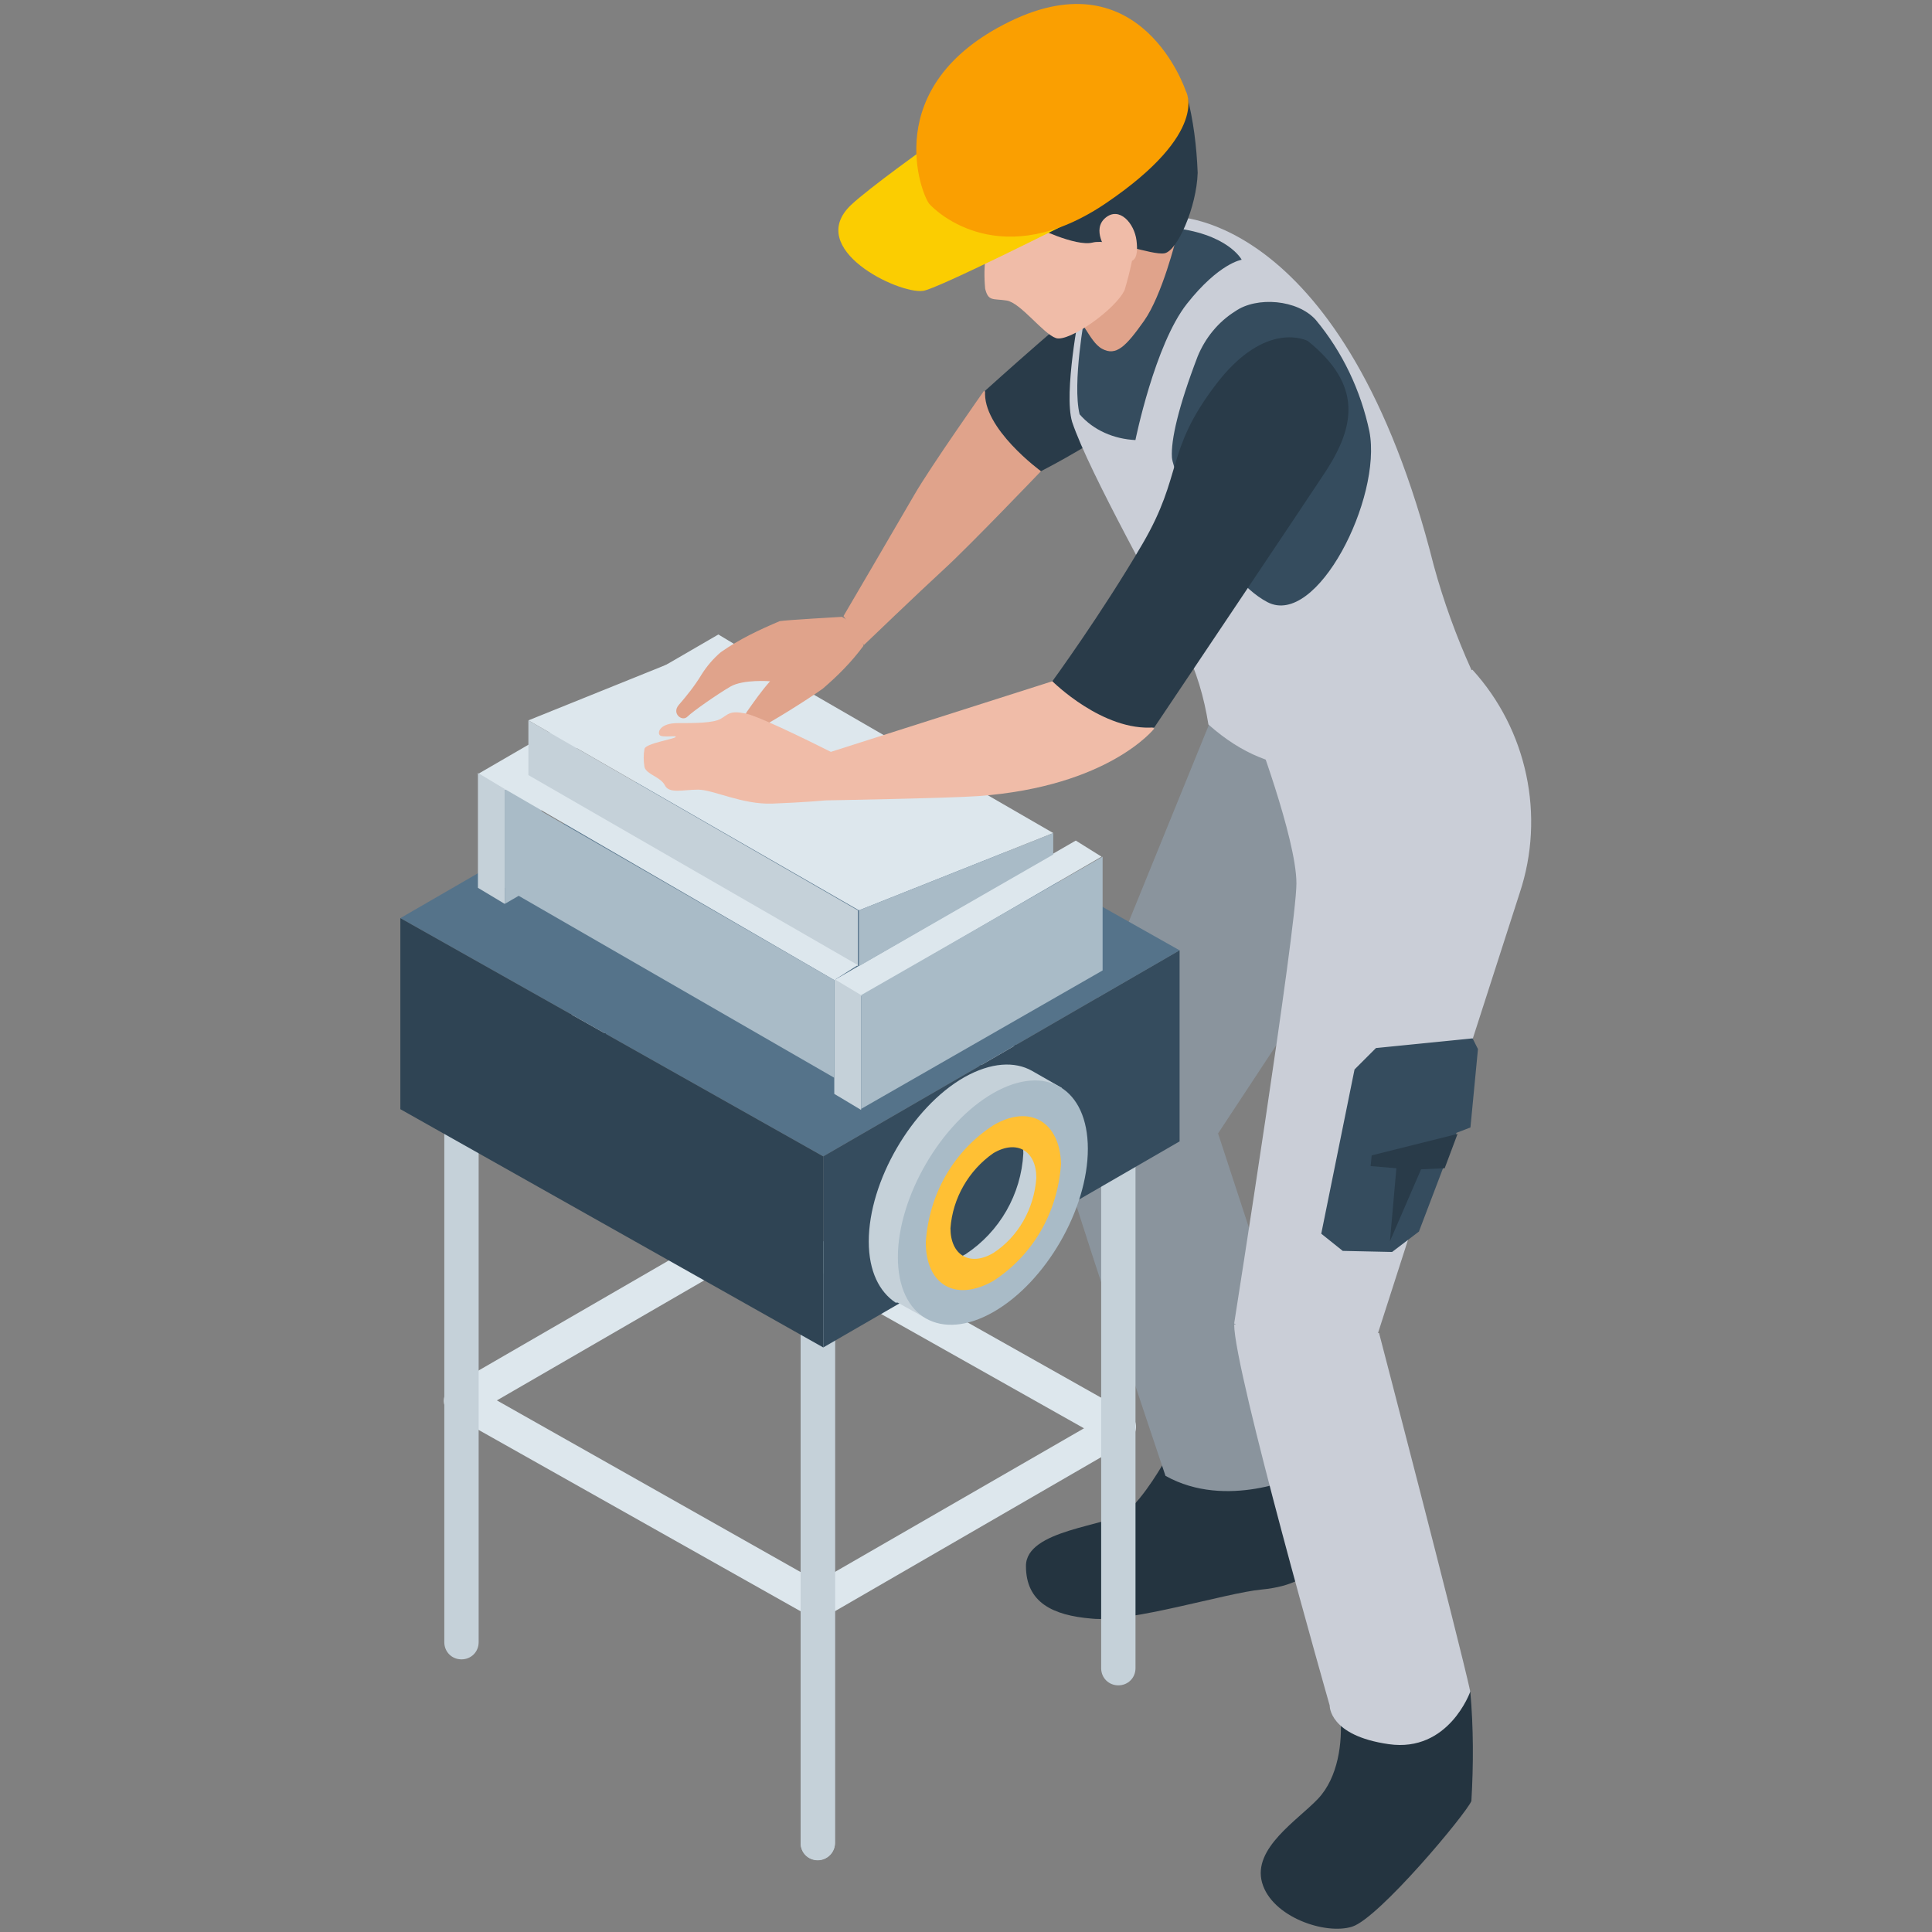 <svg version="1.1" id="レイヤー_1" xmlns="http://www.w3.org/2000/svg" x="0" y="0" viewBox="0 0 180 180" style="enable-background:new 0 0 180 180" xml:space="preserve"><rect x="0" y="0" width="180" height="180" fill="#808080" stroke="none"/><style>.st0{fill:#dde7ed}.st1{fill:#243440}.st2{fill:#8a949d}.st3{fill:#caced7}.st4{fill:#e0a38b}.st5{fill:#293b49}.st6{fill:#354c5e}.st7{fill:#f0bca8}.st12{fill:#c5d1d9}.st15{fill:#a9bbc7}</style><g id="グループ_2767" transform="translate(-490.537 -152.567)"><g id="グループ_2414" transform="translate(490.537 152.567)"><g id="グループ_2400" transform="translate(4.095 112.372)"><path id="パス_1235" class="st0" d="M72.1 38.4c-.3 0-.6-.1-.8-.2L38.1 19.5c-.8-.4-1.1-1.4-.6-2.2.1-.3.4-.5.6-.6L66.1.5c.5-.3 1.1-.3 1.6 0l33.2 18.7c.8.4 1.1 1.4.6 2.2-.1.3-.4.5-.6.6l-28 16.2c-.2.2-.5.2-.8.2zM42.2 18.1 72.1 35l24.8-14.3-30-16.9-24.7 14.3z"/></g><g id="グループ_2401" transform="translate(40.785)"><path id="パス_1236" class="st1" d="M94.9 155.9c.6.4 1.1 1 1.3 1.7.3 3.4.3 6.8.1 10.2-.5 1.2-8.6 10.9-11.1 11.7s-7.5-.9-8.4-4.1 3.3-5.8 5.2-7.8 2.3-5.3 2.1-7.7l10.8-4z"/><path id="パス_1237" class="st1" d="M80.9 146.7s-1 1.1-4.2 1.4-12.2 3.1-15.8 2.7c-3.6-.3-6.1-1.5-6.1-4.9s7.6-3.7 9.3-5c1.7-1.3 3.7-4.9 3.7-4.9l10.7 1.3 2.4 9.4z"/><path id="パス_1238" class="st2" d="m72.7 105.6 3.7 11.3 3.9 20.6s-6.8 3.2-12.5 0c0 0-9.6-28.5-10.8-33.4l15.7 1.5z"/><path id="パス_1239" class="st3" d="M87.7 124.2s7.3 28 8.5 33.4c0 0-2 5.7-7.6 4.9s-5.5-3.6-5.5-3.6-8.9-31.2-8.9-35.5l13.5.8z"/><path id="パス_1240" class="st2" d="m84.5 87.7-11.8 17.9s-8.8 3.1-15.7-1.6l14.9-36.6 2.4-2.1 4.9 3.8 5.3 18.6z"/><path id="パス_1241" class="st3" d="M96.4 62.4c5.1 5.6 6.8 13.6 4.4 20.8-4 12.4-13.2 41-13.2 41s-8.1 3.1-13.4-.9c0 0 5.8-36.8 5.8-41s-4-14.7-4-14.7l20.4-5.2z"/><path id="パス_1242" class="st4" d="M56.2 43.9s-6.6 6.9-9 9.1-7.5 7.1-7.5 7.1l-1.9-2.7s5.1-8.7 6.6-11.3 6.5-9.7 6.5-9.7l5.3 7.5z"/><path id="パス_1243" class="st5" d="M65.1 38.5c-2.9 2-5.8 3.8-8.9 5.4 0 0-5.5-4-5.2-7.5 0 0 9.5-8.6 12.1-10.2l2 12.3z"/><path id="パス_1244" class="st3" d="M68.6 20.2s15.9-.4 24.2 32.5c.9 3.3 2.1 6.6 3.5 9.7 0 0-11.8 16.4-24.5 5.1-.4-2.5-1.1-5-2.3-7.3-2-4.2-8.8-16.1-10.4-20.9-.8-2.7.7-10.3.7-10.3l8.8-8.8z"/><path id="パス_1245" class="st6" d="M60.3 29.3s-1.2 6.4-.5 9.3c1.3 1.5 3.2 2.3 5.2 2.4 0 0 1.8-8.9 4.8-12.7s5.1-4.1 5.1-4.1-1.3-2.5-6.7-3-7.9 8.1-7.9 8.1z"/><path id="パス_1246" class="st6" d="M81.8 29.8c-1.7-1.9-5.5-2.2-7.5-.8-1.6 1-2.8 2.5-3.5 4.2-1.8 4.7-2.5 7.8-2.4 9.4s4.3 11.1 8.9 13.5 10.7-9.7 9.5-15.9c-.8-3.8-2.5-7.4-5-10.4z"/><path id="パス_1247" class="st4" d="M68.8 22.2s-1.3 5.3-3 7.7-2.6 3.3-3.9 2.6-1.8-3.2-3.5-3.6l4.4-6.6 6-.1z"/><path id="パス_1248" class="st7" d="M65 21.9c-.1 1.7-.5 3.4-1 5.1-.8 1.8-5.2 4.9-6.4 4.5S54.3 28.2 53 28s-1.7.1-2-1.1c-.1-1.1-.1-2.2.1-3.3l6.5-4.1 7.4 2.4z"/><path id="パス_1249" class="st5" d="M69.8 8.9c.6 2.3.9 4.7 1 7.2-.1 3.2-1.9 7.3-3.1 7.5s-5.1-1.4-6.7-1-5.4-1.5-5.4-1.5L69.8 8.9z"/><path id="パス_1250" d="M38.5 19.1c1.7-1.6 7.3-5.6 7.3-5.6l13.3 7.1S46.4 27 45.2 27.1c-2.3.3-11-3.9-6.7-8z" style="fill:#fbcd01"/><path id="パス_1251" d="M69.7 8.5S65.6-4 53.3 2s-8.2 16.2-7.5 17 6.8 6.5 16.5-.1 7.4-10.4 7.4-10.4z" style="fill:#fa9f01"/><path id="パス_1252" class="st7" d="M62.3 23.3s-1.4-1.9-.1-3 2.7.5 2.9 2.1-.1 3-2.8.9z"/></g><g id="グループ_2406" transform="translate(4.031 83.96)"><g id="グループ_2403"><g id="グループ_2402"><path id="パス_1253" d="M72.2 38.5c-.3 0-.6-.1-.8-.2L38.2 19.6c-.8-.4-1.1-1.4-.6-2.2.1-.3.4-.5.6-.6L66.2.6c.5-.3 1.1-.3 1.6 0L101 19.3c.8.4 1.1 1.4.6 2.2-.1.3-.3.5-.6.6L73 38.3c-.3.1-.5.2-.8.2zm-30-20.3 30 16.8L97 20.7 67 3.9 42.2 18.2z" style="fill:#fff"/><path id="パス_1254" d="M72.2 38.6c-.3 0-.6-.1-.8-.2L38.2 19.7c-.8-.5-1.1-1.5-.6-2.3.1-.3.4-.5.6-.6L66.2.6c.5-.3 1.1-.3 1.7 0L101 19.2c.8.5 1.1 1.5.6 2.3-.1.3-.4.5-.6.6L73 38.3c-.2.2-.5.3-.8.3zM67 .5c-.3 0-.5.1-.8.2l-28 16.2c-.7.4-1 1.4-.6 2.1.1.2.3.4.6.6l33.2 18.7c.5.3 1.1.3 1.5 0l28-16.2c.7-.4 1-1.4.6-2.1-.1-.2-.3-.4-.6-.6L67.8.7c-.3-.2-.5-.2-.8-.2zm5.2 34.6-30-16.9.1-.1L67 3.8l30 16.9v.1L72.2 35.1zM42.4 18.2 72.2 35l24.6-14.2L67 3.9 42.4 18.2z" style="fill:#231f20"/></g></g><g id="グループ_2404" transform="translate(.064 16.239)"><path id="パス_1255" class="st12" d="M72.1 73.1c-.9 0-1.6-.7-1.6-1.6V21.6l-30-16.9v48.1c0 .9-.7 1.6-1.6 1.6s-1.6-.7-1.6-1.6V2c0-.9.7-1.6 1.6-1.6.3 0 .6.1.8.2l33.2 18.7c.5.3.8.8.8 1.4v50.8c0 .9-.7 1.6-1.6 1.6z"/></g><g id="グループ_2405" transform="translate(33.261 18.76)"><path id="パス_1256" class="st12" d="M38.9 70.6c-.9 0-1.6-.7-1.6-1.6V18.1c0-.6.3-1.1.8-1.4L66.1.5c.8-.4 1.8-.2 2.2.6.1.2.2.5.2.8v50.8c0 .9-.7 1.6-1.6 1.6s-1.6-.7-1.6-1.6v-48L40.5 19.1V69c0 .8-.7 1.6-1.6 1.6z"/></g></g><g id="グループ_2412" transform="translate(0 58.814)"><g id="グループ_2409"><g id="グループ_2407" transform="translate(0 7.226)"><path id="パス_1257" d="m37.3 19.5 39.4 22.2 33.2-19.2L70.5.3 37.3 19.5z" style="fill:#55738a"/><path id="パス_1258" d="m37.3 37.3 39.4 22.2V41.7L37.3 19.5v17.8z" style="fill:#2f4454"/><path id="パス_1259" class="st6" d="M109.9 22.5v17.8L76.7 59.5V41.7l33.2-19.2z"/></g><g id="グループ_2408" transform="translate(7.228)"><path id="パス_1260" class="st0" d="M70.5 32.5 73 34l22.4-13-2.4-1.5-22.5 13z"/><path id="パス_1261" class="st0" d="m37.3 13.3 2.5 1.5 22.4-13L59.7.3l-22.4 13z"/><path id="パス_1262" class="st12" d="m70.5 43.1 2.5 1.5V33.9l-2.5-1.5v10.7z"/><path id="パス_1263" class="st12" d="m37.3 23.9 2.5 1.5V14.7l-2.5-1.5v10.7z"/><path id="パス_1264" class="st0" d="M42 8.3 72.8 26l18.1-7.2L60.1 1 42 8.3z"/><path id="パス_1265" class="st15" d="M90.9 18.8v2L72.8 31.2V26l18.1-7.2z"/><path id="パス_1266" class="st12" d="M42 8.3v5.2l30.7 17.7V26L42 8.3z"/><path id="パス_1267" class="st15" d="M95.5 21v10.6L73 44.5V33.9L95.5 21z"/><path id="パス_1268" class="st15" d="m42 13.5-2.2 1.3v10.6l5.5-3.2-3.3-8.7z"/><path id="パス_1269" class="st0" d="M70.5 32.5 39.8 14.7l2.2-1.3 30.7 17.7-2.2 1.4z"/><path id="パス_1270" class="st15" d="M70.5 41.6 39.8 23.9v-9.1l30.7 17.7v9.1z"/></g></g><g id="グループ_2411" transform="translate(43.741 40.05)"><path id="パス_1271" class="st12" d="M55.2 2.5 52.4.9c-1.6-.9-3.8-.8-6.3.6-4.9 2.8-8.9 9.7-8.9 15.3 0 2.8 1 4.7 2.5 5.7h.2l2.7 1.5-.1-1c2-.3 4-1 5.9-1.9 4.9-2.8 6.6-9 6.6-14.7 0-1.3-.2-2.6-.8-3.7l1-.2zm-3.6 6.1c-.2 3.8-2.2 7.3-5.4 9.4-1.8 1-3.4.9-4.4 0l-.2-1.3 1.7-6.1 4.3-5.2 1.5-.6c1.5.3 2.5 1.7 2.5 3.8z"/><g id="グループ_2410" transform="translate(2.612 1.471)"><path id="パス_1272" class="st15" d="M46.2 1.5c-4.9 2.8-8.9 9.7-8.9 15.3s4 7.9 8.9 5.1S55 12.3 55 6.7s-3.9-8-8.8-5.2zm0 16.5c-3 1.7-5.4.3-5.4-3.1.2-3.8 2.2-7.3 5.4-9.4 3-1.7 5.4-.3 5.4 3.1-.2 3.9-2.2 7.4-5.4 9.4z"/><path id="パス_1273" d="M46.2 4.5c-3.7 2.4-6 6.4-6.3 10.9 0 4 2.8 5.6 6.3 3.6 3.7-2.4 6-6.4 6.3-10.9-.1-3.9-2.9-5.6-6.3-3.6zm0 11.9c-2.2 1.3-4 .2-4-2.3.2-2.8 1.7-5.4 4-7 2.2-1.3 4-.2 4 2.3-.2 2.9-1.7 5.5-4 7z" style="fill:#ffc034"/></g></g></g><g id="グループ_2413" transform="translate(22.746 31.07)"><path id="パス_1274" class="st7" d="M84.8 36.8s-4.2 5.4-16.4 6.3c-2.8.2-14.2.4-14.2.4l.4-4.5 20.7-6.6 9.5 4.4z"/><path id="パス_1275" class="st4" d="M57.7 29.1c-1.1 1.5-2.4 2.8-3.8 4-1.4 1-4.9 3.2-6 3.7s-1.5-.7-1.1-1.5c.7-1 1.4-2 2.2-2.9 0 0-2.5-.2-3.7.5s-3.5 2.3-4 2.8-1.5-.3-.8-1.1 1.5-1.8 2.1-2.8c.5-.8 1.1-1.5 1.8-2.1 1.7-1.2 3.6-2.1 5.5-2.9.5-.1 5.8-.4 5.8-.4 1.1.6 1.8 1.6 2 2.7z"/><path id="パス_1276" class="st5" d="M99.1.7s-3.9-2.1-8.6 4.1-3 8.3-6.8 14.8-8.4 12.8-8.4 12.8 4.7 4.7 9.5 4.3c0 0 14.7-21.9 16-23.9 2.7-4.2 3.4-8-1.7-12.1z"/><path id="パス_1277" class="st7" d="M54.2 43.5s-2.2.2-5 .3-5.5-1.3-6.9-1.3-2.7.4-3.1-.4-1.7-1-1.9-1.7c-.1-.6-.1-1.2 0-1.7s2.7-.9 2.9-1.1-1.3.1-1.5-.2.1-1.1 1.7-1.1c1.6 0 3.3 0 4-.4s.8-.8 2.3-.5 8 3.6 8 3.6c.8 1.4.6 3.2-.5 4.5z"/></g></g><g id="グループ_2415" transform="translate(576.435 249.009)"><path id="パス_1278" class="st6" d="m51.3.3-9 .9-2 2-3.1 15.3 2 1.6 4.6.1 2.5-1.9 3.5-9.2 1.3-.5.7-7.3-.5-1z"/><path id="パス_1279" class="st5" d="m49.9 9.2-8 2-.1 1 2.4.2-.6 6.8 2.9-6.7 2.2-.1 1.2-3.2z"/></g></g></svg>